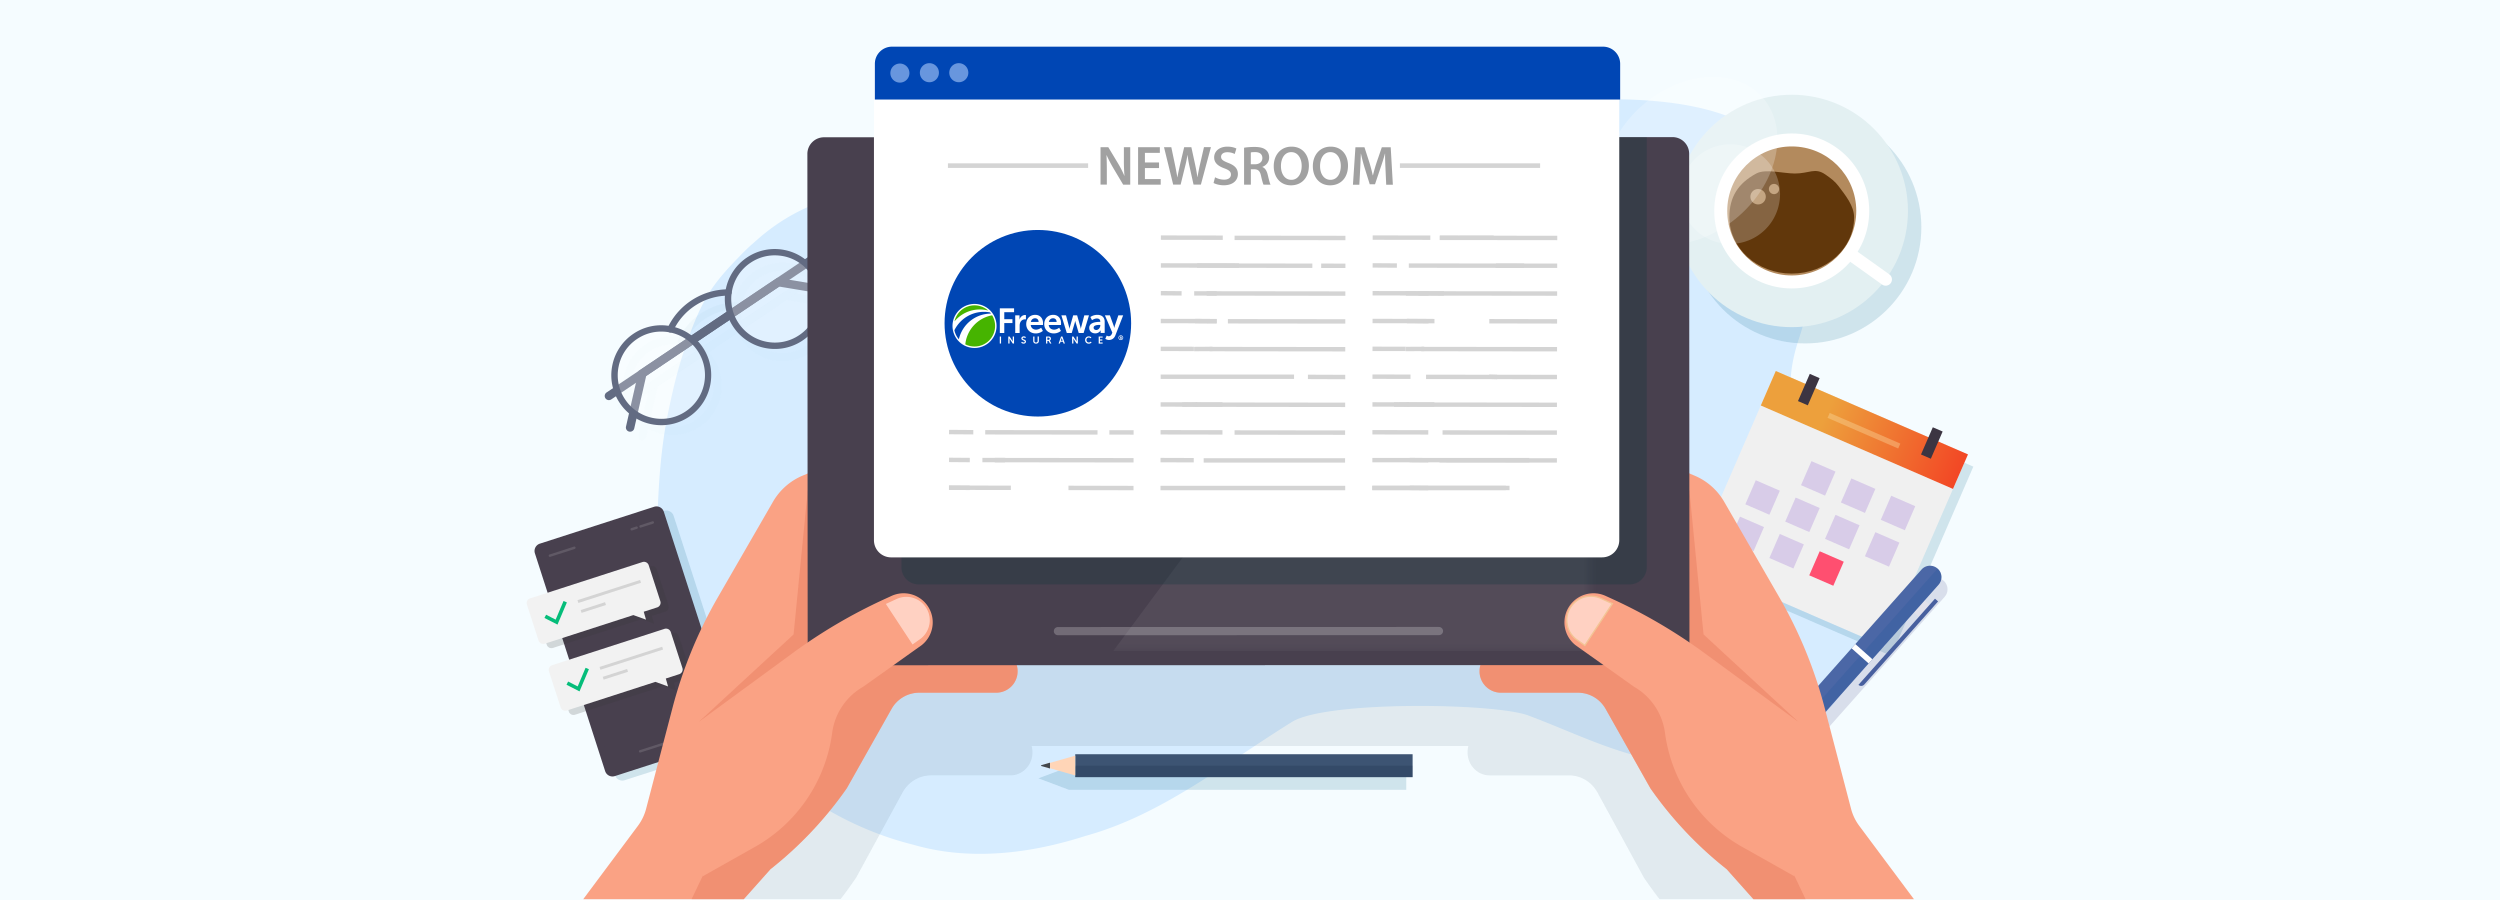 <svg width="375" height="135" fill="none" xmlns="http://www.w3.org/2000/svg" viewBox="0 0 375 135"><path fill="#F5FCFF" d="M0 0h375v135H0z"/><g clip-path="url(#a)"><g opacity=".45" stroke="#fff" stroke-miterlimit="10"><path opacity=".45" d="m106.032 116.846 2.653-2.054a1.13 1.13 0 0 1 1.397 0l1.957 1.513c.413.322.986.322 1.398 0l1.957-1.513a1.132 1.132 0 0 1 1.398 0l1.957 1.513a1.13 1.13 0 0 0 1.397 0l1.958-1.513a1.13 1.13 0 0 1 1.397 0l1.951 1.513c.412.322.992.322 1.404-.006l2.614-2.048" stroke-width=".932"/><path opacity=".45" d="M213.083 9.905a.87.87 0 1 0 0-1.739.87.87 0 0 0 0 1.739Z" stroke-width=".717"/></g><path d="M106.199 44.206c1.416-2.331 3.136-4.102 4.894-5.925.56-.579 1.139-1.14 1.745-1.674l.805-.708c3.451-3.033 7.482-5.222 11.815-6.31.136-.032.277-.071.419-.103 4.082-.928 8.191-1.475 12.434-1.127 4.321.16 8.661.772 13.117 1.487.573.09 1.146.161 1.719.22 1.841.173 3.567.328 5.306.237 6.915-.019 88.113-27.56 107.083-8.976.728.766 1.191 1.578 1.822 2.415 1.932 2.8 3.317 5.866 4.057 9.272 1.217 5.815.374 11.301-1.23 16.697-.534 1.797-2.318 6.098-1.358 11.906 1.442 8.719 6.452 15.615 9.633 24.005 5.041 13.272-4.959 25.77-16.8 27.747-1.913.386-3.716.611-5.615.908-9.524 1.114-17.972-3.671-26.897-6.993-5.357-1.868-30.444-2.17-35.402 1.036-10.335 6.433-19.485 13.896-30.889 17.058a62.131 62.131 0 0 1-4.971 1.378c-5.003 1.165-10.084 1.635-15.042 1.101a34.12 34.12 0 0 1-5.872-1.153c-21.308-5.312-39.324-25.724-38.3-50.554.186-4.514.534-9.002 1.377-13.4.722-3.6 1.507-7.096 2.737-10.702.425-1.107.747-2.137 1.185-3.232.702-1.764 1.449-3.323 2.228-4.61Z" fill="#D6ECFF"/><path opacity=".19" d="m160.333 118.469-4.572-1.719 4.572-1.713h50.605v3.432h-50.605Z" fill="#2D7C99"/><path d="M211.892 116.573v-3.438h-50.605v3.438h50.605Z" fill="#3D5473"/><path opacity=".17" d="M161.286 116.576v-1.72h50.606v1.72h-50.606Z" fill="#081B33"/><path d="M156.721 115.017v-.367l4.565-1.3v2.968l-4.565-1.301Z" fill="#FFD5B7"/><path d="M156.154 114.837c0-.032.026-.064.065-.071l1.281-.367v.876l-1.281-.367c-.039-.013-.065-.039-.065-.071Z" fill="#42474D"/><path opacity=".19" d="m110.835 111.502-17.134 5.531a1.159 1.159 0 0 1-1.455-.747L81.71 83.62a1.159 1.159 0 0 1 .747-1.455l17.135-5.532a1.159 1.159 0 0 1 1.455.747l10.541 32.666a1.168 1.168 0 0 1-.754 1.456Z" fill="#2D7C99"/><path d="m109.361 110.883-17.135 5.532a1.16 1.16 0 0 1-1.455-.747L80.236 83.002a1.159 1.159 0 0 1 .747-1.456l17.135-5.53a1.159 1.159 0 0 1 1.455.746l10.541 32.666a1.16 1.16 0 0 1-.753 1.455Z" fill="#48404E"/><path d="m108.923 109.981-16.864 5.442a.343.343 0 0 1-.431-.219L81.195 82.885a.341.341 0 0 1 .219-.431l16.864-5.441a.341.341 0 0 1 .431.219l10.432 32.318a.337.337 0 0 1-.219.431Z" fill="#48404E"/><g opacity=".36"><path opacity=".36" d="M82.484 83.536a.186.186 0 0 1-.174-.128.183.183 0 0 1 .116-.232l3.67-1.185c.097-.032.2.02.232.116.032.097-.02.2-.116.232l-3.67 1.184c-.02.013-.039.013-.058.013ZM96.019 112.886a.186.186 0 0 1-.174-.129.182.182 0 0 1 .116-.232l8.107-2.614a.183.183 0 1 1 .116.348l-8.107 2.614a.105.105 0 0 1-.058.013ZM96.083 79.151a.186.186 0 0 1-.174-.129.182.182 0 0 1 .116-.232l1.836-.592c.096-.032.2.02.231.116.033.097-.019.2-.115.232l-1.836.592c-.019.007-.038.013-.058.013ZM94.757 79.576a.186.186 0 0 1-.174-.129.182.182 0 0 1 .116-.231l.734-.239c.096-.032.2.02.232.116.032.097-.02.2-.116.232l-.734.238c-.02.013-.039.013-.058.013Z" fill="#fff"/></g><path opacity=".19" d="m97.596 84.94-16.85 5.448a.739.739 0 0 0-.477.933l1.745 5.39a.739.739 0 0 0 .933.476l13.284-4.295 1.9.69-.341-1.192 2.015-.65a.74.74 0 0 0 .477-.934l-1.745-5.39a.743.743 0 0 0-.94-.476Z" fill="#363636"/><path d="m96.366 84.308-16.85 5.448a.739.739 0 0 0-.477.934l1.745 5.39a.739.739 0 0 0 .933.476l13.284-4.295 1.9.689-.341-1.191 2.015-.65a.739.739 0 0 0 .477-.934l-1.746-5.39a.748.748 0 0 0-.94-.477Z" fill="#F2F2F2"/><path d="m83.624 93.69-1.958-.998.251-.483 1.43.734 1.184-2.795.503.213-1.41 3.329Z" fill="#05BD7A"/><path d="m96.015 86.991-9.395 3.031.137.423 9.394-3.031-.136-.423ZM90.757 90.326l-3.659 1.18.137.424 3.658-1.18-.136-.424Z" fill="#D4D4D4"/><path opacity=".19" d="m100.906 94.96-16.851 5.447a.739.739 0 0 0-.477.934l1.745 5.389a.739.739 0 0 0 .934.477l13.284-4.295 1.899.689-.341-1.191 2.016-.651a.738.738 0 0 0 .476-.933l-1.745-5.39a.743.743 0 0 0-.94-.477Z" fill="#363636"/><path d="m99.676 94.328-16.851 5.448a.739.739 0 0 0-.477.933l1.745 5.39a.738.738 0 0 0 .934.476l13.284-4.295 1.899.689-.34-1.191 2.015-.65a.74.74 0 0 0 .476-.934l-1.745-5.39a.754.754 0 0 0-.94-.476Z" fill="#F2F2F2"/><path d="m86.927 103.71-1.951-.999.244-.482 1.436.734 1.179-2.795.502.212-1.41 3.33Z" fill="#05BD7A"/><path d="m99.324 97.01-9.395 3.031.137.423 9.394-3.032-.136-.422ZM94.066 100.345l-3.659 1.18.137.423 3.658-1.18-.136-.423Z" fill="#D4D4D4"/><g opacity=".19"><g opacity=".19"><path opacity=".19" d="M93.263 61.475a.627.627 0 0 1-.509-.27.605.605 0 0 1 .168-.843l24.778-16.64 8.177 1.353a.612.612 0 0 1 .503.702.603.603 0 0 1-.696.502l-7.701-1.275-24.379 16.368a.605.605 0 0 1-.341.103Z" fill="#2D7C99"/><path opacity=".19" d="M96.34 66.06a.605.605 0 0 1-.592-.74l1.842-8.088 24.778-16.645a.604.604 0 0 1 .843.168.605.605 0 0 1-.167.843L98.672 57.973l-1.733 7.611a.612.612 0 0 1-.598.477Z" fill="#2D7C99"/></g><g opacity=".19"><path opacity=".19" d="M100.887 65.262c-.477 0-.96-.045-1.443-.142a7.368 7.368 0 0 1-4.72-3.136 7.36 7.36 0 0 1-1.12-5.55 7.368 7.368 0 0 1 3.136-4.72 7.36 7.36 0 0 1 5.55-1.12 7.364 7.364 0 0 1 4.72 3.135 7.36 7.36 0 0 1 1.121 5.55 7.368 7.368 0 0 1-3.136 4.72 7.269 7.269 0 0 1-4.108 1.263Zm-.026-13.58c-1.217 0-2.402.36-3.432 1.049a6.15 6.15 0 0 0-2.62 3.94 6.146 6.146 0 0 0 .933 4.637 6.15 6.15 0 0 0 3.94 2.62 6.148 6.148 0 0 0 4.637-.933 6.151 6.151 0 0 0 2.62-3.94 6.143 6.143 0 0 0-.933-4.637 6.15 6.15 0 0 0-3.941-2.62 6.416 6.416 0 0 0-1.204-.117ZM117.358 54.193a7.407 7.407 0 0 1-6.156-3.271 7.36 7.36 0 0 1-1.12-5.551 7.368 7.368 0 0 1 3.136-4.72 7.359 7.359 0 0 1 5.55-1.12 7.364 7.364 0 0 1 4.72 3.136 7.36 7.36 0 0 1 1.121 5.55 7.368 7.368 0 0 1-3.136 4.72 7.348 7.348 0 0 1-4.115 1.256Zm-.026-13.58c-1.217 0-2.401.36-3.432 1.05a6.151 6.151 0 0 0-2.62 3.94 6.147 6.147 0 0 0 .933 4.636c1.9 2.827 5.751 3.587 8.577 1.687 2.827-1.9 3.587-5.75 1.687-8.577a6.148 6.148 0 0 0-3.94-2.62 6.363 6.363 0 0 0-1.205-.117Z" fill="#2D7C99"/></g><path opacity=".19" d="M102.181 51.714a.513.513 0 0 1-.457-.753l.212-.393a9.843 9.843 0 0 1 8.687-5.23v1.031a8.81 8.81 0 0 0-7.779 4.681l-.212.393a.508.508 0 0 1-.451.27Z" fill="#2D7C99"/></g><path d="M91.337 60.02a.63.63 0 0 1-.521-.277.632.632 0 0 1 .174-.876l25.608-17.199 8.455 1.404c.341.058.573.38.521.72a.625.625 0 0 1-.727.516l-7.959-1.32L91.691 59.91a.654.654 0 0 1-.354.11Z" fill="#626B82"/><path d="M94.518 64.753a1.06 1.06 0 0 1-.141-.013.628.628 0 0 1-.477-.753l1.9-8.358 25.608-17.2a.632.632 0 0 1 .702 1.05L96.927 56.395l-1.79 7.868a.632.632 0 0 1-.619.49Z" fill="#626B82"/><g opacity=".51"><path opacity=".51" d="M105.027 52.37a7.01 7.01 0 0 1-1.912 9.737 7.01 7.01 0 0 1-9.736-1.913 7.01 7.01 0 0 1 1.912-9.736 7.006 7.006 0 0 1 9.736 1.912ZM116.225 51.868a7.018 7.018 0 0 0 7.018-7.018 7.018 7.018 0 1 0-14.037 0 7.018 7.018 0 0 0 7.019 7.018Z" fill="#fff"/></g><path d="M99.212 63.78c-.483 0-.972-.045-1.462-.141a7.445 7.445 0 0 1-4.777-3.175 7.448 7.448 0 0 1-1.134-5.621 7.462 7.462 0 0 1 3.175-4.778 7.449 7.449 0 0 1 5.621-1.133 7.446 7.446 0 0 1 4.778 3.174c2.305 3.432 1.385 8.094-2.041 10.4a7.43 7.43 0 0 1-4.16 1.274Zm-.026-14.044c-1.287 0-2.543.38-3.631 1.114a6.484 6.484 0 0 0-2.77 4.173 6.48 6.48 0 0 0 .993 4.907 6.5 6.5 0 0 0 4.172 2.769 6.458 6.458 0 0 0 4.907-.992c2.994-2.01 3.792-6.085 1.783-9.08a6.482 6.482 0 0 0-4.172-2.768 7.256 7.256 0 0 0-1.282-.123ZM116.238 52.345c-.483 0-.973-.045-1.462-.142a7.46 7.46 0 0 1-4.778-3.174 7.446 7.446 0 0 1-1.133-5.622 7.46 7.46 0 0 1 3.174-4.778 7.451 7.451 0 0 1 5.622-1.133 7.463 7.463 0 0 1 4.778 3.175 7.424 7.424 0 0 1 1.133 5.621 7.462 7.462 0 0 1-3.175 4.778 7.427 7.427 0 0 1-4.159 1.275Zm-.026-14.044c-1.288 0-2.544.38-3.632 1.114a6.484 6.484 0 0 0-2.769 4.173 6.484 6.484 0 0 0 .992 4.906 6.482 6.482 0 0 0 4.173 2.769 6.484 6.484 0 0 0 4.906-.992 6.484 6.484 0 0 0 2.769-4.172 6.478 6.478 0 0 0-.992-4.907 6.483 6.483 0 0 0-4.172-2.769 7.13 7.13 0 0 0-1.275-.122Z" fill="#626B82"/><path d="M100.552 49.872a.478.478 0 0 1-.425-.702l.219-.405a10.108 10.108 0 0 1 8.925-5.37c.264 0 .476.212.476.476a.47.47 0 0 1-.47.476 9.162 9.162 0 0 0-8.088 4.868l-.219.406a.471.471 0 0 1-.418.251Z" fill="#626B82"/><path opacity=".19" d="M270.771 51.514c9.627 0 17.431-7.804 17.431-17.43 0-9.628-7.804-17.432-17.431-17.432s-17.431 7.804-17.431 17.431 7.804 17.431 17.431 17.431Z" fill="#2D7C99"/><path d="M268.762 49.074c9.627 0 17.431-7.804 17.431-17.431s-7.804-17.431-17.431-17.431c-9.626 0-17.43 7.804-17.43 17.43 0 9.628 7.804 17.432 17.43 17.432Z" fill="#E3F0F2"/><path d="M282.851 42.854a.931.931 0 0 1-.54-.174l-5.177-3.696a.938.938 0 0 1 1.088-1.526l5.177 3.696a.94.94 0 0 1 .219 1.307.966.966 0 0 1-.767.393Z" fill="#fff"/><path d="M268.762 43.266c6.419 0 11.623-5.204 11.623-11.623s-5.204-11.623-11.623-11.623-11.622 5.204-11.622 11.623c0 6.42 5.203 11.623 11.622 11.623Z" fill="#fff"/><path d="M268.763 41.321c5.345 0 9.678-4.333 9.678-9.678 0-5.345-4.333-9.678-9.678-9.678-5.346 0-9.679 4.333-9.679 9.678 0 5.345 4.333 9.678 9.679 9.678Z" fill="#B38A5D"/><path d="M278.118 32.608c0 4.656-4.191 8.43-9.356 8.43-5.164 0-9.356-3.774-9.356-8.43 0-3.071 1.307-5.106 4.031-6.58 1.404-.76 4.038 0 5.795 0 2.177 0 3.014-.954 4.604.167.78.547 1.398.991 1.951 1.732 1.005 1.34 2.331 2.943 2.331 4.681Z" fill="#61370B"/><path d="M263.714 30.664a1.153 1.153 0 1 0 0-2.306 1.153 1.153 0 0 0 0 2.306ZM266.103 29.119a.766.766 0 1 0 0-1.533.766.766 0 0 0 0 1.533Z" fill="#B38A5D"/><path opacity=".23" d="M259.542 36.582a7.463 7.463 0 1 0 0-14.927 7.463 7.463 0 0 0 0 14.927Z" fill="#fff"/><path opacity=".23" d="M260.853 32.383c5.965-5.232 7.55-13.179 3.54-17.75-4.01-4.573-12.096-4.038-18.061 1.194s-7.55 13.179-3.54 17.75c4.01 4.573 12.096 4.038 18.061-1.194Z" fill="#fff"/><path opacity=".19" d="M282.742 97.974 255.8 86.28a1.028 1.028 0 0 1-.534-1.352l11.912-27.45L296 69.995l-11.913 27.45c-.225.516-.83.754-1.345.529Z" fill="#2D7C99"/><path d="m282.684 96.981-28.829-12.504 12.512-28.829 28.828 12.512-12.511 28.822Z" fill="#F0F0F0"/><path d="M292.948 73.337 264.12 60.825l2.247-5.177 28.828 12.512-2.247 5.177Z" fill="url(#b)"/><path opacity=".38" d="m274.454 61.941-.32.739 10.597 4.597.321-.738-10.598-4.598Z" fill="#FADDA3"/><path d="m271.17 60.8-1.474-.637 1.771-4.083 1.474.644-1.771 4.076ZM289.625 68.81l-1.475-.637 1.771-4.082 1.475.637-1.771 4.083Z" fill="#3C3542"/><path d="m275.326 70.736-3.609-1.566-1.566 3.609 3.609 1.566 1.566-3.609ZM281.308 73.33l-3.609-1.565-1.566 3.609 3.609 1.566 1.566-3.61ZM287.291 75.927l-3.609-1.567-1.567 3.61 3.609 1.566 1.567-3.61ZM266.975 73.602l-3.609-1.566-1.566 3.61 3.609 1.565 1.566-3.609ZM272.957 76.198l-3.609-1.566-1.566 3.609 3.609 1.566 1.566-3.609ZM278.933 78.79l-3.609-1.566-1.566 3.609 3.609 1.566 1.566-3.61ZM284.913 81.391l-3.609-1.566-1.567 3.61L283.346 85l1.567-3.609ZM264.601 79.06l-3.609-1.566-1.567 3.61 3.609 1.565 1.567-3.609ZM270.58 81.661l-3.609-1.566-1.566 3.609 3.609 1.566 1.566-3.609Z" fill="#D8CCE8"/><path d="m276.563 84.256-3.609-1.567-1.567 3.61 3.609 1.566 1.567-3.61Z" fill="#FF4F70"/><path d="m289.692 90.94-1.002-.89-1.595 1.795 1.001.89 1.596-1.796Z" fill="#fff"/><path d="m278.763 102.731 11.487-12.93.464.412-11.076 12.466a.62.62 0 0 1-.875.052Z" fill="#4B67A6"/><path opacity=".15" d="m266.038 118.41-3.702 1.591 1.14-3.864 25.66-28.88a1.704 1.704 0 0 1 2.414-.141c.709.625.773 1.706.142 2.415l-25.654 28.879Z" fill="#36367D"/><path d="m265.124 116.588-2.556-2.273 25.66-28.88a1.705 1.705 0 0 1 2.415-.141c.708.624.772 1.706.141 2.415l-25.66 28.879Z" fill="#4B67A6"/><path opacity=".17" d="m265.124 116.588-1.281-1.14 26.793-30.16c.709.624.773 1.706.142 2.414l-25.654 28.886Z" fill="#175196"/><path d="m280.861 98.885-2.561-2.276-.565.636 2.561 2.275.565-.635ZM261.551 118.275l-.271-.238 1.443-3.587 2.215 1.971-3.387 1.854Z" fill="#fff"/><path opacity=".09" d="m261.551 118.276-.271-.239 2.788-2.389.87.773-3.387 1.855Z" fill="#36367D"/><path d="M261.113 118.494a.069.069 0 0 1-.02-.083l.406-1.005.65.58-.953.521a.068.068 0 0 1-.083-.013Z" fill="#177FFF"/><g opacity=".59"><path opacity=".19" d="m266.56 101.045-8.538-15.306c-1.05-1.88-2.666-3.362-4.604-4.199l-.792-.341-.032-44.083c0-1.468-1.153-2.665-2.576-2.659l-125.107.02c-1.423 0-2.575 1.19-2.569 2.665l.032 44.07-.76.328a9.74 9.74 0 0 0-4.604 4.199l-8.538 15.306a73.156 73.156 0 0 0-7.006 17.662l-4.082 16.169h28.693a61.956 61.956 0 0 0 2.363-3.265l6.935-12.724c.869-1.596 2.505-2.582 4.275-2.582h11.907a3.198 3.198 0 0 0 2.446-1.127c.181-.206.335-.431.464-.669.026-.052.052-.097.071-.148.212-.451.328-.953.328-1.488v-.058c0-.315-.045-.624-.122-.914l65.518-.013a3.67 3.67 0 0 0-.122.927v.058c0 .535.116 1.037.329 1.488l.07.148c.129.245.284.47.464.669.18.207.38.387.599.541.09.065.18.116.27.174a3.22 3.22 0 0 0 1.578.412h11.906c1.771 0 3.406.986 4.275 2.582l6.935 12.724a66.27 66.27 0 0 0 2.364 3.265h28.693l-4.083-16.169a72.15 72.15 0 0 0-6.98-17.662Z" fill="#3E5C6E"/></g><path d="M223.946 90.265s-5.042-.85-4.482-4.16c.586-3.483 4.482-2.196 4.482-2.196v6.356ZM225.426 82.97s-5.003-.832-4.481-4.16c.547-3.49 4.481-2.196 4.481-2.196v6.355Z" fill="#EBBE8F"/><path d="m287.088 134.876-8.19-10.986a7.408 7.408 0 0 1-1.243-2.582l-3.96-15.151a67.081 67.081 0 0 0-6.787-16.542l-8.275-14.34a9.285 9.285 0 0 0-4.462-3.935l-11.526-4.842 10.753 16.471-5.177 14.456h-23.026a3.265 3.265 0 0 0-3.265 3.265 3.21 3.21 0 0 0 3.213 3.213h11.546c1.719 0 3.303.927 4.147 2.421l6.722 11.919A57.16 57.16 0 0 0 259 130.375l4.012 4.501h24.076Z" fill="#FAA284"/><path opacity=".44" d="m270.836 134.875-16.214-33.953 15.138 7.366-9.697-8.944-4.533-4.179-.606-6.175-1.526-15.538-5.177 23.98h-23.078a3.21 3.21 0 0 0-3.213 3.213v.051a3.21 3.21 0 0 0 3.213 3.213h11.546c1.719 0 3.303.928 4.147 2.422l6.722 11.918A57.136 57.136 0 0 0 259 130.381l4.012 4.501h7.824v-.007Z" fill="#E5785C"/><path d="M150.629 90.265s5.042-.85 4.482-4.16c-.586-3.483-4.482-2.196-4.482-2.196v6.356ZM149.148 82.97s5.004-.832 4.482-4.16c-.547-3.49-4.482-2.196-4.482-2.196v6.355Z" fill="#EBBE8F"/><path d="m87.487 134.876 8.19-10.986a7.427 7.427 0 0 0 1.243-2.582l3.96-15.151a67.043 67.043 0 0 1 6.787-16.542l8.275-14.34a9.285 9.285 0 0 1 4.462-3.935l11.526-4.842-10.753 16.471 5.177 14.456h23.026a3.265 3.265 0 0 1 3.265 3.265 3.21 3.21 0 0 1-3.213 3.213h-11.546a4.764 4.764 0 0 0-4.147 2.421l-6.722 11.919a57.139 57.139 0 0 1-11.443 12.132l-4.011 4.501H87.487Z" fill="#FAA284"/><path opacity=".44" d="m103.739 134.875 16.214-33.953-15.145 7.366 9.698-8.944 4.533-4.179.605-6.175 1.526-15.538 5.177 23.98h23.078a3.21 3.21 0 0 1 3.213 3.213v.051a3.21 3.21 0 0 1-3.213 3.213h-11.539a4.765 4.765 0 0 0-4.147 2.422l-6.722 11.918a57.115 57.115 0 0 1-11.443 12.132l-4.011 4.501h-7.824v-.007Z" fill="#E5785C"/><path d="m123.649 99.788 127.277-.025a2.495 2.495 0 0 0 2.492-2.499l-.045-74.205a2.495 2.495 0 0 0-2.498-2.492l-127.277.026a2.495 2.495 0 0 0-2.492 2.498l.045 74.212a2.493 2.493 0 0 0 2.498 2.486Z" fill="#48404E"/><path opacity=".23" d="m215.846 94.656-57.161.013" stroke="#fff" stroke-width="1.225" stroke-miterlimit="10" stroke-linecap="round"/><mask id="d" mask-type="alpha" maskUnits="userSpaceOnUse" x="164" y="22" width="75" height="76"><path d="M238.415 97.637h-73.619l36.813-74.874h36.806v74.874Z" fill="url(#c)"/></mask><g mask="url(#d)"><path opacity=".06" d="M250.398 97.638h-83.4l55.589-74.869h27.811c.496 0 .895.4.895.896v73.071a.898.898 0 0 1-.895.902Z" fill="url(#e)"/></g><path d="m105.401 131.45 7.45-4.198a23.147 23.147 0 0 0 11.976-17.334 9.384 9.384 0 0 1 4.643-6.903l8.77-6.233a4.361 4.361 0 0 0-4.501-7.399l-.985.45a79.019 79.019 0 0 0-13.851 8.127l-14.095 10.329.593 23.161Z" fill="#FAA284"/><path d="M138.175 95.867a3.562 3.562 0 0 0 1.346-2.357 3.544 3.544 0 0 0-.683-2.627 3.625 3.625 0 0 0-2.891-1.455c-.521 0-1.024.11-1.494.328l-1.732.792 4.128 6.266 1.326-.947Z" fill="#FFD1C2"/><path d="M135.954 89.525a3.523 3.523 0 0 1 2.814 1.417c.547.74.786 1.648.663 2.556a3.496 3.496 0 0 1-1.307 2.292l-1.243.883-4.005-6.085 1.629-.747a3.475 3.475 0 0 1 1.449-.316Zm0-.193c-.515 0-1.043.11-1.539.335l-1.835.843 4.243 6.446 1.417-1.005a3.702 3.702 0 0 0-2.286-6.619ZM269.174 131.45l-7.45-4.198a23.151 23.151 0 0 1-11.977-17.334 9.38 9.38 0 0 0-4.642-6.903l-8.77-6.233a4.361 4.361 0 0 1 4.501-7.399l.985.45a78.974 78.974 0 0 1 13.85 8.127l14.089 10.329-.586 23.161Z" fill="#FAA284"/><path d="M236.4 95.869a3.562 3.562 0 0 1-1.346-2.357 3.544 3.544 0 0 1 .683-2.627 3.626 3.626 0 0 1 2.891-1.455c.521 0 1.024.11 1.494.328l1.732.792-4.128 6.265-1.326-.946Z" fill="#FFD1C2"/><path d="M238.62 89.525c.503 0 .992.11 1.456.316l1.629.747-4.005 6.085-1.243-.883a3.481 3.481 0 0 1-1.307-2.292 3.45 3.45 0 0 1 .663-2.556 3.523 3.523 0 0 1 2.807-1.417Zm0-.193a3.703 3.703 0 0 0-2.279 6.62l1.417 1.004 4.243-6.446-1.835-.843a3.756 3.756 0 0 0-1.546-.335Z" fill="#F2C494"/><path opacity=".25" d="M244.435 87.663H137.796a2.575 2.575 0 0 1-2.576-2.575V20.58h111.797v64.508a2.588 2.588 0 0 1-2.582 2.575Z" fill="#063438"/><path d="M240.314 83.606H133.668a2.574 2.574 0 0 1-2.575-2.575V9.13H242.89v71.9a2.575 2.575 0 0 1-2.576 2.575Z" fill="#fff"/><path d="M243.018 14.927h-111.79V9.576A2.574 2.574 0 0 1 133.803 7h106.646a2.574 2.574 0 0 1 2.575 2.576v5.35h-.006Z" fill="#0046B4"/><path d="M136.376 11.293a1.43 1.43 0 1 0-2.783-.66 1.43 1.43 0 0 0 2.783.66ZM140.786 11.293a1.43 1.43 0 1 0-2.78-.662 1.43 1.43 0 0 0 2.78.662ZM145.197 11.292a1.43 1.43 0 1 0-2.78-.662 1.43 1.43 0 0 0 2.78.662Z" fill="#6896DE"/><path d="M231.016 24.502h-21.031v.683h21.031v-.683ZM163.218 24.502h-21.03v.683h21.03v-.683ZM142.359 64.476l-.005.664 3.639.026.004-.663-3.638-.027ZM147.784 64.51l-.001.663 16.845.02.001-.663-16.845-.02ZM166.405 64.526l-.001.663 3.638.007.001-.663-3.638-.007ZM142.357 68.65l-.005.663 3.117.026.005-.664-3.117-.025ZM147.359 68.679l-.002.663 3.381.005.001-.663-3.38-.005Z" fill="#D4D4D4"/><path d="M149.228 68.683v.664l20.805.025v-.663l-20.805-.026ZM142.345 72.825l-.001.663 9.286.016.001-.663-9.286-.016ZM160.271 72.854l-.001.664 9.755.023.001-.663-9.755-.024ZM174.132 35.311l-.001.664 9.285.015.001-.663-9.285-.016ZM185.187 35.346l-.001.664 16.626.02.001-.663-16.626-.02ZM174.13 39.483l-.002.664 11.726.023.001-.663-11.725-.024Z" fill="#D4D4D4"/><path d="m179.555 39.51-.001.663 17.296.02.001-.663-17.296-.02ZM198.175 39.532l-.001.663 3.638.006.001-.663-3.638-.006ZM174.126 43.647l-.005.663 3.116.026.006-.663-3.117-.026ZM179.128 43.677l-.002.663 3.381.005.001-.663-3.38-.005Z" fill="#D4D4D4"/><path d="m180.998 43.682-.001.664 20.805.026.001-.664-20.805-.026ZM174.114 47.824l-.001.663 8.384.015.001-.663-8.384-.015Z" fill="#D4D4D4"/><path d="m179.257 47.827-.005.663 3.245.026.006-.663-3.246-.026ZM184.184 47.86l-.001.663 17.611.02.001-.663-17.611-.02ZM174.107 51.997l-.001.663 4.977.008.002-.663-4.978-.008ZM181.872 52.008l-2.756.018.004.664 2.756-.019-.004-.663Z" fill="#D4D4D4"/><path d="m181.428 52.03-.001.662 20.361.025.001-.663-20.361-.025ZM194.106 56.176H174.1v.663h20.006v-.663ZM196.19 56.2l-.003.663 5.596.022.002-.664-5.595-.021ZM174.092 60.338l-.001.663 9.285.015.001-.663-9.285-.015Z" fill="#D4D4D4"/><path d="m179.6 60.347-2.273.02.006.663 2.273-.02-.006-.663Z" fill="#D4D4D4"/><path d="m179.335 60.364-.001.663 22.441.029.001-.664-22.441-.028ZM174.086 64.51l-.001.663 9.285.015.001-.663-9.285-.015ZM185.185 64.544v.663l16.58.02.001-.663-16.581-.02ZM174.079 68.683l-.002.664 4.984.017.002-.664-4.984-.017ZM201.762 68.726h-21.21v.663h21.21v-.663ZM205.902 35.308l-.001.664 8.648.015.001-.663-8.648-.016ZM224.054 35.325l-8.081.016.001.663 8.082-.015-.002-.663Z" fill="#D4D4D4"/><path d="M215.976 35.342v.663l17.611.02v-.663l-17.611-.02ZM205.897 39.476l-.004.664 3.638.026.005-.663-3.639-.027ZM211.323 39.507l-.001.663 17.296.02.001-.664-17.296-.02Z" fill="#D4D4D4"/><path d="M233.578 39.531h-9.169v.663h9.169v-.663ZM205.891 43.653l-.002.663 10.702.023.001-.663-10.701-.023Z" fill="#D4D4D4"/><path d="m210.898 43.673-.002.663 3.381.006.001-.664-3.38-.005Z" fill="#D4D4D4"/><path d="m212.767 43.678-.001.663 20.805.026.001-.664-20.805-.025ZM205.883 47.82l-.001.663 9.286.016.001-.664-9.286-.015Z" fill="#D4D4D4"/><path d="m211.026 47.822-.005.663 3.245.026.006-.663-3.246-.026ZM223.396 47.853l-.001.664 10.167.02.001-.663-10.167-.02ZM205.876 51.992l-.001.663 4.977.01.002-.664-4.978-.009ZM213.643 52.003l-2.756.016.003.663 2.756-.016-.003-.663Z" fill="#D4D4D4"/><path d="m213.197 52.025-.001.663 20.36.025.001-.663-20.36-.025ZM205.87 56.166l-.001.663 5.705.015.002-.663-5.706-.015ZM223.38 56.179l-.021.663 1.204.038.021-.663-1.204-.038Z" fill="#D4D4D4"/><path d="m213.908 56.198-.001.663 19.64.021v-.663l-19.639-.02ZM205.867 60.334l-.001.663 9.286.015.001-.663-9.286-.015Z" fill="#D4D4D4"/><path d="m211.373 60.34-2.273.022.006.663 2.273-.021-.006-.663Z" fill="#D4D4D4"/><path d="m211.104 60.36-.001.663 22.441.029v-.663l-22.44-.029ZM205.859 64.508l-.002.663 8.384.016.001-.664-8.383-.015ZM216.383 64.54l-.001.664 17.154.02.001-.663-17.154-.02ZM229.393 68.688h-23.542v.663h23.542v-.663Z" fill="#D4D4D4"/><path d="m211.458 68.678-.006.663 2.781.026.007-.664-2.782-.025ZM215.925 68.71l-.001.664 17.611.02.001-.663-17.611-.02ZM225.877 72.86h-20.032v.664h20.032v-.664ZM142.358 72.821l-.005.663 3.117.026.005-.664-3.117-.025ZM201.781 72.873h-27.707v.663h27.707v-.663Z" fill="#D4D4D4"/><path d="M226.431 72.861h-20.58v.664h20.58v-.664Z" fill="#D4D4D4"/><path d="m211.459 72.849-.006.663 2.782.026.006-.663-2.782-.026Z" fill="#D4D4D4"/><path d="M155.677 62.48c-7.727 0-13.992-6.266-13.992-13.993s6.265-13.992 13.992-13.992c7.727 0 13.993 6.265 13.993 13.992 0 7.727-6.266 13.993-13.993 13.993Z" fill="#0046B4"/><path d="M165.079 27.703V22.08h1.165l1.449 2.408c.373.625.702 1.275.959 1.88h.02a26.2 26.2 0 0 1-.09-2.33V22.08h.953v5.622h-1.056l-1.469-2.467a19.402 19.402 0 0 1-1.011-1.944l-.025.006c.038.728.051 1.468.051 2.389v2.009h-.946v.006ZM173.855 25.21h-2.118v1.649h2.369v.843h-3.393v-5.62h3.265v.843h-2.241v1.448h2.118v.837ZM175.98 27.703l-1.378-5.622h1.095l.534 2.55c.142.683.277 1.404.367 1.958h.02c.09-.593.251-1.256.405-1.97l.605-2.544h1.076l.56 2.582c.142.67.258 1.294.341 1.9h.02c.103-.619.231-1.256.386-1.945l.586-2.544h1.043l-1.507 5.622h-1.101l-.586-2.64a16 16 0 0 1-.309-1.784h-.019c-.103.599-.206 1.14-.374 1.784l-.65 2.64h-1.114v.013ZM182.258 26.588c.335.193.831.36 1.359.36.657 0 1.024-.308 1.024-.765 0-.425-.284-.677-.998-.934-.928-.335-1.52-.824-1.52-1.636 0-.914.766-1.616 1.983-1.616.605 0 1.056.135 1.352.283l-.251.818a2.363 2.363 0 0 0-1.114-.264c-.65 0-.933.348-.933.676 0 .432.328.631 1.075.927.972.367 1.449.857 1.449 1.668 0 .902-.683 1.687-2.132 1.687-.592 0-1.21-.167-1.519-.347l.225-.857ZM186.604 22.158c.387-.065.96-.116 1.552-.116.812 0 1.359.135 1.732.45.31.258.483.651.483 1.128 0 .727-.489 1.217-1.017 1.41v.025c.399.149.644.541.786 1.082.173.702.322 1.352.444 1.565h-1.056c-.084-.167-.219-.625-.374-1.326-.161-.735-.425-.966-1.011-.986h-.515v2.312h-1.017v-5.544h-.007Zm1.018 2.485h.605c.689 0 1.127-.367 1.127-.927 0-.618-.431-.901-1.101-.901-.328 0-.535.025-.631.051v1.777ZM196.334 24.837c0 1.886-1.14 2.962-2.691 2.962-1.584 0-2.582-1.21-2.582-2.86 0-1.725 1.081-2.942 2.665-2.942 1.642-.006 2.608 1.236 2.608 2.84Zm-4.192.084c0 1.14.573 2.054 1.559 2.054.991 0 1.551-.915 1.551-2.093 0-1.056-.528-2.06-1.551-2.06-1.018-.007-1.559.94-1.559 2.099ZM202.2 24.837c0 1.886-1.139 2.962-2.691 2.962-1.584 0-2.582-1.21-2.582-2.86 0-1.725 1.082-2.942 2.666-2.942 1.642-.006 2.607 1.236 2.607 2.84Zm-4.191.084c0 1.14.573 2.054 1.558 2.054.991 0 1.552-.915 1.552-2.093 0-1.056-.528-2.06-1.552-2.06-1.018-.007-1.558.94-1.558 2.099ZM207.828 25.41c-.032-.728-.077-1.604-.064-2.357h-.026c-.18.682-.418 1.442-.67 2.15l-.817 2.434h-.792l-.747-2.401a25.905 25.905 0 0 1-.567-2.183h-.019c-.026.734-.058 1.622-.103 2.395l-.123 2.26h-.959l.373-5.621h1.353l.734 2.26c.199.657.373 1.326.515 1.951h.026c.148-.605.341-1.3.56-1.957l.773-2.254h1.332l.322 5.621h-.998l-.103-2.298Z" fill="#A1A1A1"/><path d="M146.18 52.196a3.303 3.303 0 1 0 0-6.606 3.303 3.303 0 0 0 0 6.606Z" fill="#fff"/><path d="M146.18 51.978a3.084 3.084 0 1 0 0-6.167 3.084 3.084 0 0 0 0 6.167Z" fill="#fff"/><path d="M143.16 49.531c.11.516.341.98.67 1.359a4.938 4.938 0 0 1 4.816-3.85 1.917 1.917 0 0 0-.148-.18 4.942 4.942 0 0 0-5.338 2.672Z" fill="#0046B4"/><path d="M144.796 51.65c.418.212.889.328 1.384.328a3.08 3.08 0 0 0 3.085-3.084c0-.586-.161-1.127-.445-1.597a4.93 4.93 0 0 0-4.024 4.353ZM146.972 46.42c.431 0 .856.059 1.256.162a3.085 3.085 0 0 0-2.048-.78 3.086 3.086 0 0 0-3.007 2.409 4.922 4.922 0 0 1 3.799-1.79Z" fill="#46B400"/><path d="M149.966 46.247h2.145v.58h-1.469v1.05h1.224v.579h-1.224v1.494h-.669v-3.703h-.007ZM153.765 47.251c-.405 0-.727.303-.843.683h-.013s.013-.09.013-.187v-.444h-.638v2.646h.663v-1.056c0-.155.013-.303.058-.431.123-.4.445-.56.728-.56.09 0 .155.012.155.012v-.65s-.058-.013-.123-.013ZM155.278 47.226c.767 0 1.179.56 1.179 1.262 0 .077-.013.257-.013.257h-1.835c.038.464.399.702.798.702.425 0 .766-.29.766-.29l.258.477s-.406.38-1.069.38c-.882 0-1.429-.638-1.429-1.391 0-.824.553-1.397 1.345-1.397Zm.516 1.069c-.013-.361-.232-.554-.528-.554-.342 0-.574.206-.638.553h1.166ZM157.983 47.226c.766 0 1.178.56 1.178 1.262 0 .077-.013.257-.013.257h-1.835c.038.464.399.702.798.702.425 0 .767-.29.767-.29l.257.477s-.406.38-1.069.38c-.882 0-1.429-.638-1.429-1.391 0-.824.553-1.397 1.346-1.397Zm.515 1.069c-.013-.361-.232-.554-.528-.554-.342 0-.573.206-.638.553h1.166ZM164.95 48.282h.09v-.039c0-.348-.219-.47-.509-.47-.379 0-.727.258-.727.258l-.251-.477s.412-.328 1.043-.328c.695 0 1.107.386 1.107 1.056v1.66h-.611v-.218c0-.103.013-.187.013-.187h-.013c.006 0-.206.47-.805.47-.477 0-.902-.296-.902-.83-.006-.837 1.134-.895 1.565-.895Zm-.502 1.217c.347 0 .599-.374.599-.696v-.064h-.116c-.342 0-.889.045-.889.418 0 .174.135.342.406.342ZM167.751 47.302l-.515 1.526c-.045.142-.09.348-.09.348h-.013s-.045-.219-.097-.36l-.554-1.52h-.747l1.114 2.601-.083.2c-.097.232-.277.341-.458.341-.148 0-.296-.11-.296-.11l-.219.497s.232.173.554.173c.393 0 .753-.2.947-.656l1.184-3.046h-.727v.006ZM162.645 47.303l-.458 1.732c-.038.142-.058.283-.058.283h-.012s-.02-.142-.058-.283l-.49-1.732h-.592l-.49 1.732c-.038.142-.064.283-.064.283h-.013s-.013-.142-.051-.283l-.458-1.732h-.695l.811 2.646h.741l.451-1.52c.038-.141.064-.29.064-.29h.013s.026.149.071.29l.45 1.52h.735l.804-2.646h-.701ZM149.966 50.477h.193v1.057h-.193v-1.056ZM151.241 50.477h.193l.4.611c.038.058.09.161.09.161s-.013-.103-.013-.16v-.612h.193v1.056h-.193l-.399-.612c-.039-.058-.09-.161-.09-.161s.012.103.012.16v.613h-.193v-1.056ZM153.289 51.263s.116.109.264.109c.077 0 .154-.039.154-.129 0-.187-.502-.154-.502-.483 0-.174.154-.309.354-.309.206 0 .316.116.316.116l-.084.155s-.103-.09-.232-.09c-.09 0-.161.051-.161.128 0 .187.496.142.496.477 0 .167-.129.309-.348.309-.238 0-.367-.142-.367-.142l.11-.142ZM154.976 50.477h.193v.676c0 .142.09.22.232.22.142 0 .238-.078.238-.226v-.676h.193v.676c0 .238-.173.399-.424.399-.258 0-.425-.16-.425-.4v-.669h-.007ZM156.908 50.477h.341c.116 0 .167.006.212.032.104.045.174.148.174.29 0 .128-.064.244-.18.29 0 0 .013.012.039.05l.219.394h-.213l-.212-.393h-.187v.393h-.193v-1.056Zm.367.495c.103 0 .167-.058.167-.167 0-.103-.045-.161-.193-.161h-.148v.328h.174ZM159.451 51.262h-.373l-.09.27h-.2l.374-1.055h.199l.374 1.056h-.2l-.084-.27Zm-.186-.599s-.026.103-.045.161l-.097.284h.277l-.097-.284a12.607 12.607 0 0 0-.038-.16ZM160.816 50.477h.194l.399.611c.038.058.09.161.09.161s-.013-.103-.013-.16v-.612h.193v1.056h-.193l-.399-.612c-.039-.058-.09-.161-.09-.161s.013.103.013.16v.613h-.194v-1.056ZM163.308 50.458c.258 0 .393.142.393.142l-.09.141s-.123-.11-.29-.11c-.225 0-.354.168-.354.361 0 .2.135.38.354.38.18 0 .309-.135.309-.135l.103.142s-.148.174-.418.174a.533.533 0 0 1-.548-.554.525.525 0 0 1 .541-.541ZM164.802 50.477h.593v.167h-.4v.277h.355v.167h-.355v.284h.4v.167h-.593v-1.062ZM168.221 50.703c-.007-.019-.013-.019-.013-.019a.094.094 0 0 0 .064-.09c0-.065-.045-.11-.116-.11h-.148v.355h.084v-.13h.045l.058.13h.09l-.064-.136Zm-.084-.064h-.045v-.103h.045c.032 0 .052.02.052.051 0 .033-.02.052-.052.052Z" fill="#fff"/><path d="M168.124 50.304a.357.357 0 0 0-.354.354c0 .193.161.354.354.354a.357.357 0 0 0 .354-.354c0-.2-.161-.354-.354-.354Zm0 .611a.261.261 0 0 1-.264-.264c0-.148.116-.264.264-.264.148 0 .264.116.264.264a.261.261 0 0 1-.264.264Z" fill="#fff"/></g><defs><linearGradient id="b" x1="273.927" y1="62.006" x2="302.752" y2="74.516" gradientUnits="userSpaceOnUse"><stop stop-color="#EDA03C"/><stop offset="1" stop-color="#F5211B"/></linearGradient><linearGradient id="c" x1="216.189" y1="36.213" x2="198.264" y2="111.719" gradientUnits="userSpaceOnUse"><stop stop-color="#fff"/><stop offset="1"/></linearGradient><linearGradient id="e" x1="223.775" y1="35.62" x2="205.395" y2="113.046" gradientUnits="userSpaceOnUse"><stop stop-color="#fff"/><stop offset="1" stop-color="#fff"/></linearGradient><clipPath id="a"><path fill="#fff" transform="translate(79 7)" d="M0 0h217v127.875H0z"/></clipPath></defs></svg>